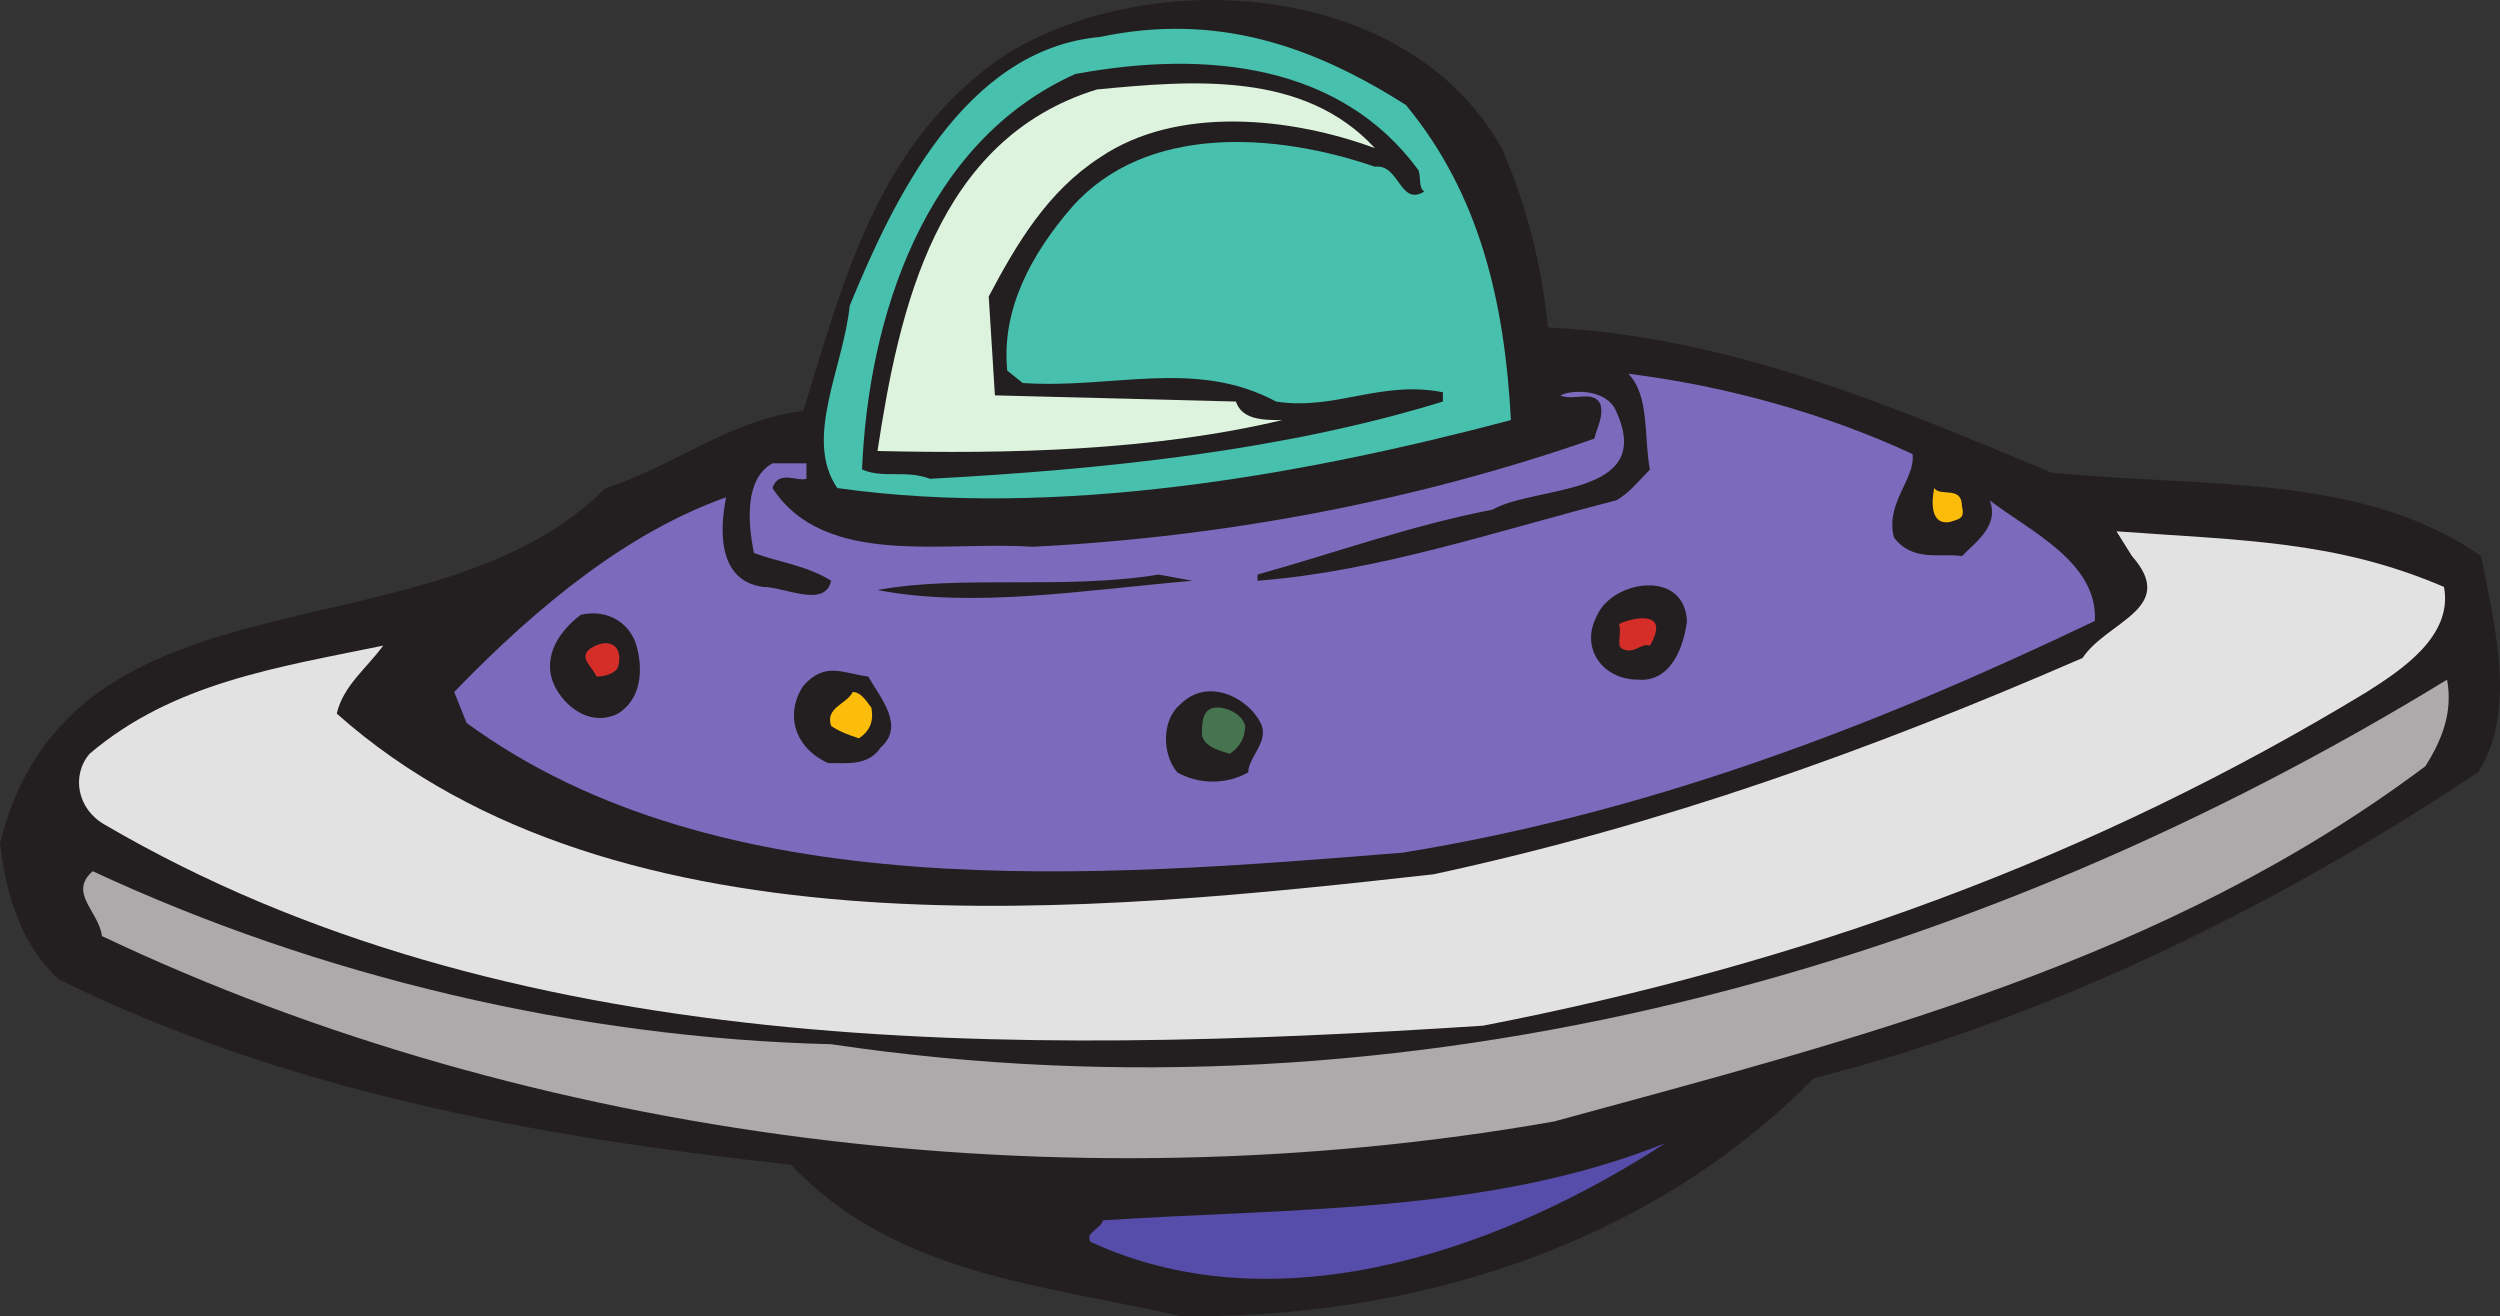 <svg xmlns="http://www.w3.org/2000/svg" width="606.842" height="319.495"><rect width="100%" height="100%" fill="#333333" stroke="none"/><path fill="#231f20" fill-rule="evenodd" d="M364.5 35.971c6 13.5 9.75 28.5 11.25 43.5 44.25 2.25 82.5 18.75 122.25 35.25 37.5 3.75 75 0 104.25 20.25 3 15.75 9 37.5-.75 52.5-49.5 33-105 60-161.25 74.25-40.5 41.25-98.25 58.5-153.75 57.75-32.25-7.5-69-9.75-94.5-36.75-62.25-6.75-123-18-177.75-45-9-8.25-12.75-20.25-14.25-33 17.25-69.75 104.25-43.5 147-86.25 16.5-5.25 30-16.5 48-18.75 9.75-31.5 18-65.25 48.75-86.25 36-22.5 98.25-18 120.75 22.5"/><path fill="#47c1ad" fill-rule="evenodd" d="M341.25 25.471c18 21.75 24 48 25.5 76.5-51 13.5-110.25 24-163.5 16.5-8.25-12 1.5-29.25 3-44.25 10.5-25.5 27.75-62.25 60.75-65.25 28.5-6 51.75 2.25 74.25 16.5"/><path fill="#231f20" fill-rule="evenodd" d="M344.25 41.221c.75 1.5 0 4.5 1.5 5.25-6 3.75-6-6.75-12-6-24-8.25-55.5-10.5-73.5 9.75-9.75 11.25-17.25 24.75-15.75 39.75l3.75 3c21.75 1.5 42-6 61.5 4.5 14.25 2.25 25.5-5.25 40.5-2.25v2.25c-39 12-82.5 16.5-124.5 18.75-6-2.25-11.25 0-16.5-2.25 1.5-36.75 15-79.5 51.75-96 32.25-6 64.5-2.25 83.25 23.25"/><path fill="#def3de" fill-rule="evenodd" d="M333.75 35.971c-20.25-7.5-48-10.5-66.75 2.25-12.75 8.25-20.25 21-27 33.75l1.5 24 58.5 1.5c1.5 4.5 6.75 4.5 11.25 4.5-31.5 7.5-66.75 8.25-98.25 7.5 5.25-34.5 14.25-75.75 53.25-87.75 23.25-2.25 50.25-4.5 67.5 14.25"/><path fill="#7a6bbd" fill-rule="evenodd" d="M464.25 110.221c.75 6-6.75 12-4.5 20.25 4.5 6 11.25 3.75 16.5 4.5 3.75-3.75 9-7.5 6.75-13.5 9.75 7.5 26.25 15 25.5 29.25-53.25 25.5-108 46.5-168 56.25-74.25 6-165.75 13.5-227.25-31.5l-3-7.5c21-21.75 42.75-39 66-47.25-1.5 7.5-2.25 20.25 9 21.75 5.25 0 15 5.25 16.5-1.5-6-3.75-12.75-4.5-18.75-6.75-1.5-7.5-2.25-18 4.5-21.75h8.25v3.75c-2.25.75-6.75-2.25-8.25 2.25 12.75 19.5 42 12.75 63 14.25 46.5-2.25 93.75-11.25 136.5-26.25.75-3 2.25-5.25 1.5-8.25-1.5-3.75-6.75-.75-9.75-2.25 3-1.5 11.25-1.5 13.5 3.75 9.75 21-19.5 18-30 24-19.5 3.75-38.25 10.5-57 15.75v1.5c29.25-2.25 57.75-12 87-19.5 3-1.5 6-5.25 8.25-7.5-1.5-7.5 0-18-5.25-23.25 24 3 48 9.75 69 19.5"/><path fill="#fbbd09" fill-rule="evenodd" d="M476.25 122.971c.75 3-.75 3-3 3.75-4.5.75-4.5-4.5-3.75-8.25 1.5 2.25 6.75-.75 6.75 4.5"/><path fill="#e3e2e2" fill-rule="evenodd" d="M593.25 142.471c2.25 12-10.5 20.25-18.75 25.5-66.75 40.5-137.25 66-214.5 81-115.5 7.5-237 8.25-334.5-48.75-6.75-3.75-8.25-12-3.75-17.25 20.25-17.25 45.75-21 71.25-26.25-3.75 5.25-9.75 9.75-11.25 16.5 68.25 60.75 185.25 48 266.25 39 55.5-12 105.75-30 157.5-52.5 6-9 23.25-12 12-24.75l-3.75-6c30.75 2.25 53.25 2.25 79.5 13.5"/><path fill="#231f20" fill-rule="evenodd" d="M289.5 140.971c-26.25 2.25-53.25 6.75-76.5 2.25 20.25-3.75 45 0 68.25-3.75l8.25 1.5m120 9.75c-.75 6-3.75 15-12 14.25-8.25 0-14.25-7.5-9.75-15.75 3.75-8.25 21-11.25 21.75 1.5m-255 6c1.5 5.25 1.5 12.75-4.5 16.5-6 3-12-.75-15-6-3.75-6.75 0-13.5 6-18 6.75-1.5 12 2.25 13.5 7.5"/><path fill="#d52e29" fill-rule="evenodd" d="M400.5 156.721c-2.25-.75-3.75 2.25-6.75.75-1.5-.75 0-3.75-.75-6 3-1.5 12.75-3.75 7.5 5.25m-250.5 5.25c-.75 1.5-3 2.25-5.25 2.25-.75-2.25-4.5-4.5-1.5-6.75 4.5-3 8.25-.75 6.75 4.5"/><path fill="#231f20" fill-rule="evenodd" d="M210.75 164.221c3 5.25 9 12 3 17.25-3 4.5-8.25 3.75-12.75 3.75-8.25-3.75-10.5-12-6-18.75 5.25-6 9.75-3 15.75-2.25"/><path fill="#acaaaa" fill-rule="evenodd" d="M594 164.971c1.5 8.25-1.5 15-5.25 21-63 47.25-137.25 66-211.5 86.25-119.25 21-248.25 4.5-352.5-45-.75-6-8.25-10.5-2.25-15.75 54.75 25.5 117.75 40.5 179.25 42 141 21 278.25-18.75 392.25-88.5"/><path fill="#231f20" fill-rule="evenodd" d="M306 175.471c2.25 4.5-3 8.25-3 12-5.25 3-12 3-17.25 0-3.75-4.5-3.75-12.75.75-16.5 6.75-6.75 16.5-1.5 19.5 4.5"/><path fill="#fbbd09" fill-rule="evenodd" d="M211.5 171.721c.75 3.75-.75 6-3 7.5-2.25-.75-4.5-1.5-6.75-3-1.5-4.5 3.75-5.25 5.25-8.25 2.25 0 3.75 3 4.5 3.75"/><path fill="#477450" fill-rule="evenodd" d="M302.25 176.221c0 3-1.5 5.25-3.75 6.75-2.25-.75-6-1.5-6.75-4.5 0-3 0-6.75 3.75-6.75 2.25 0 6 1.5 6.75 4.5"/><path fill="#564ca9" fill-rule="evenodd" d="M264.75 301.471c-1.5-2.25 2.25-3 3-5.25 45-3 93.75-1.5 136.5-18.75-36.75 24-92.25 45.75-139.5 24"/></svg>
